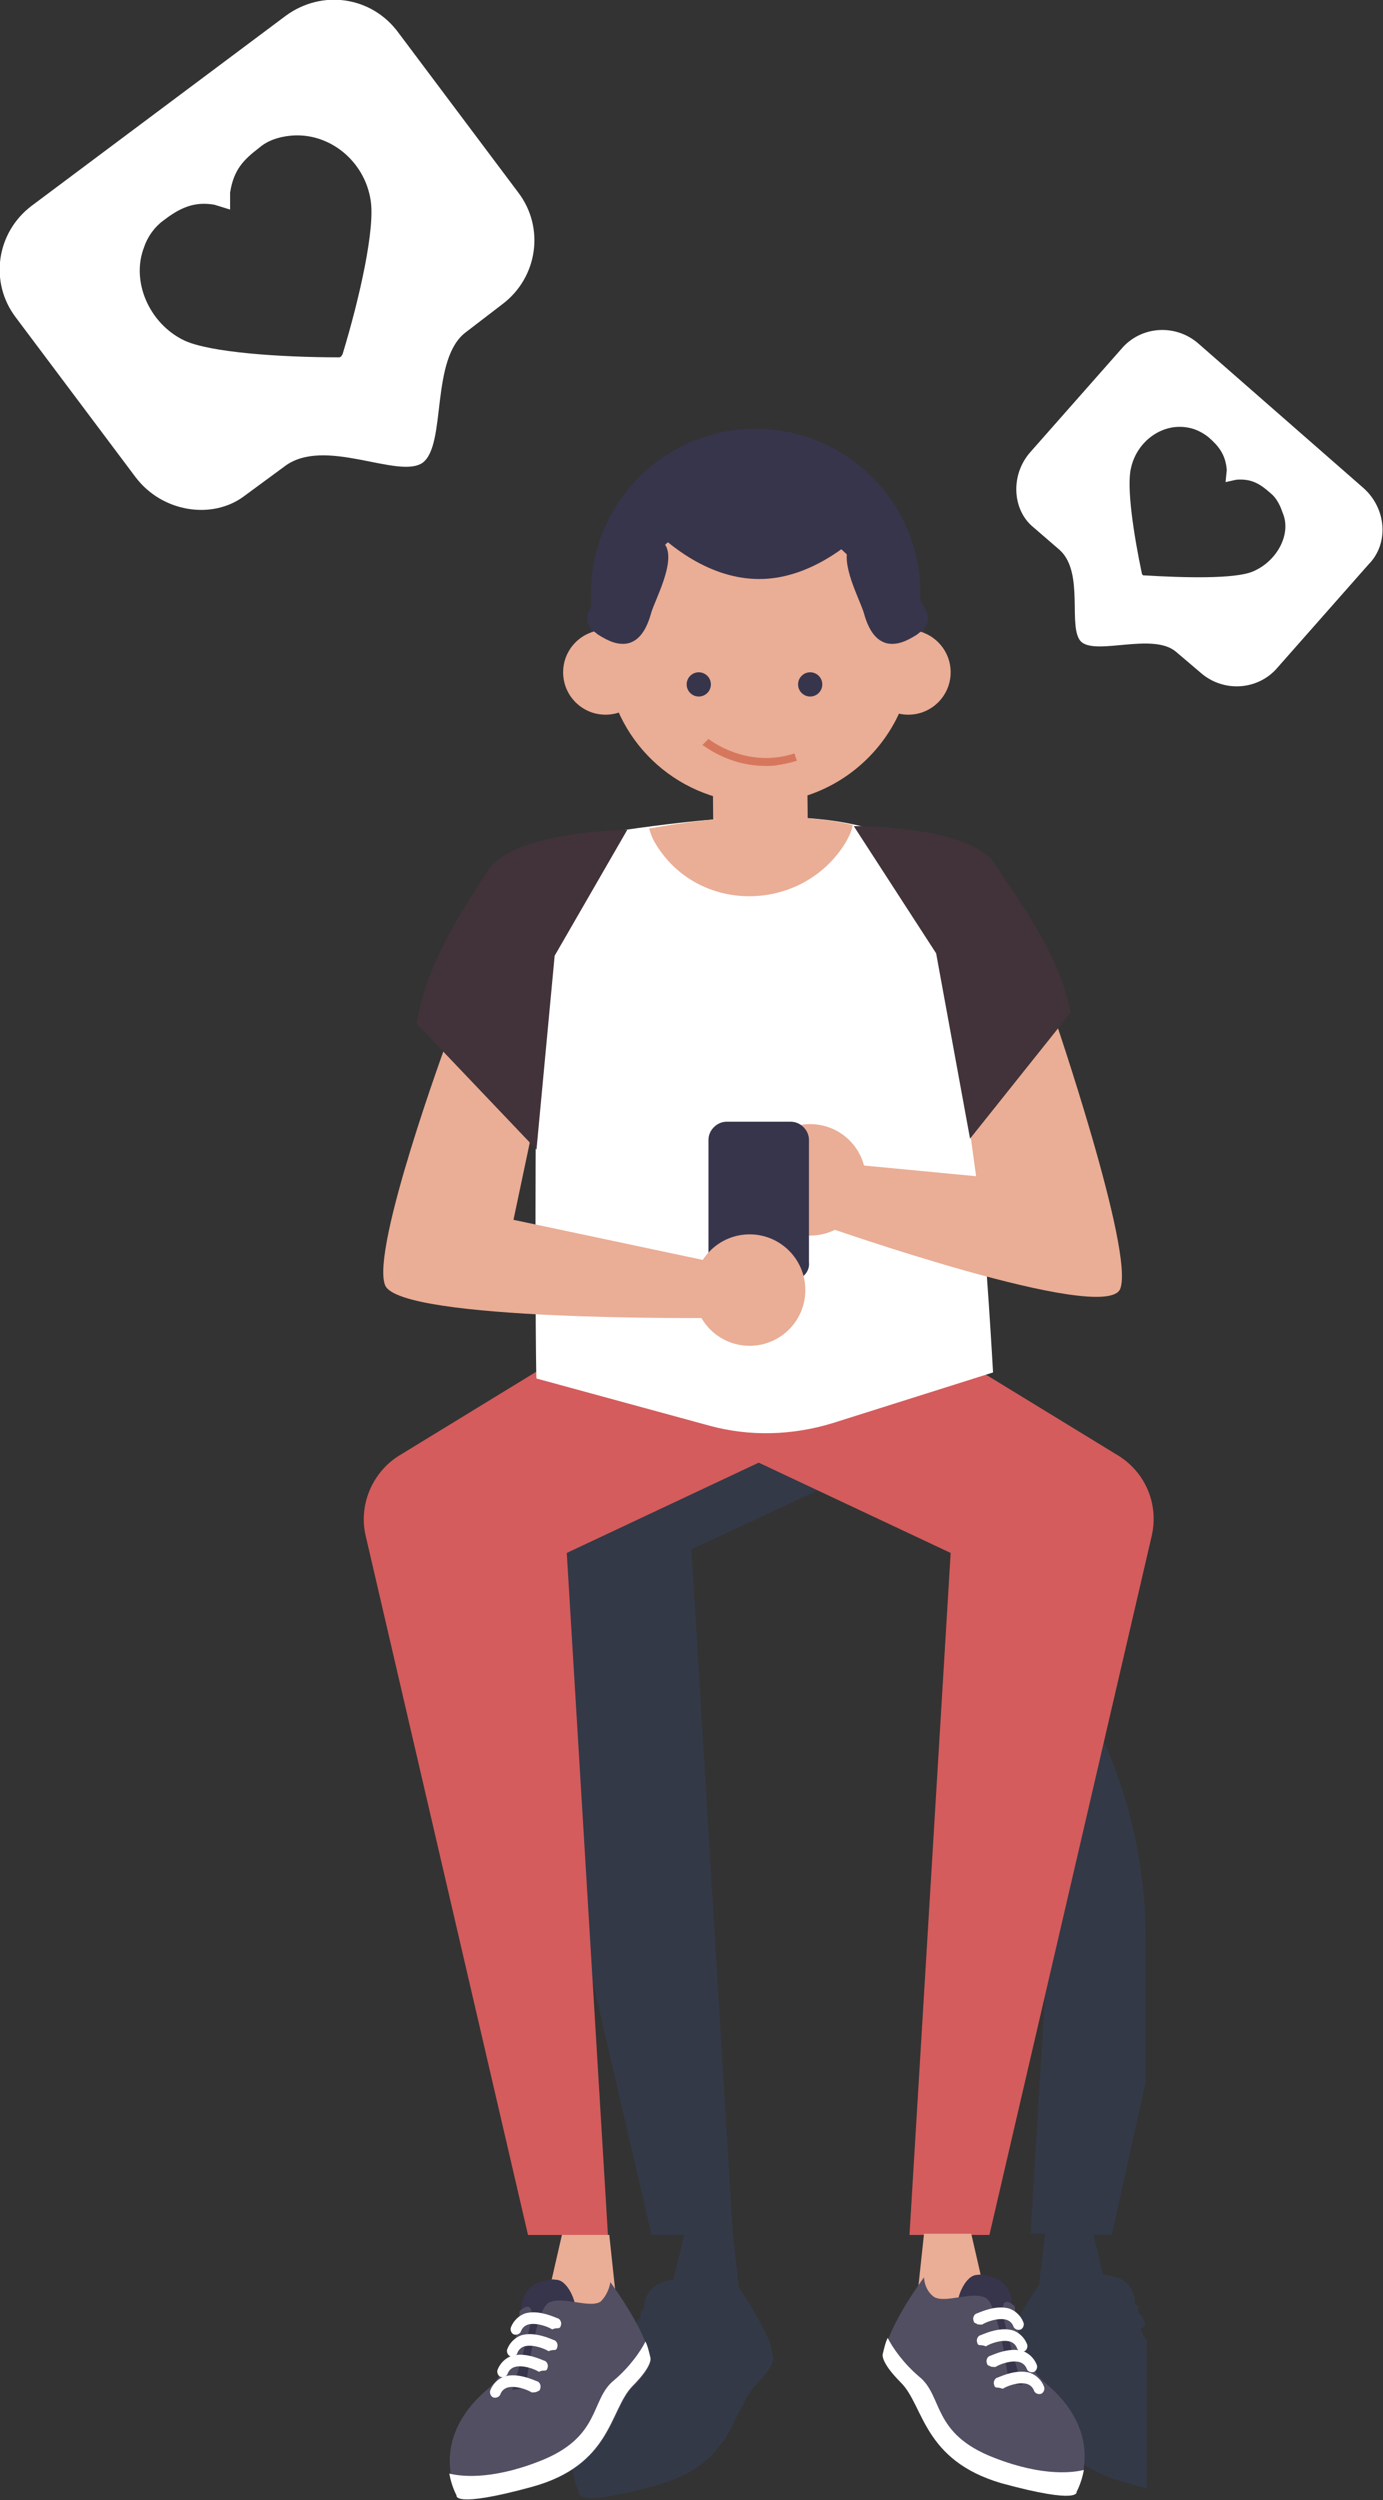 <?xml version="1.0" encoding="UTF-8"?> <!-- Generator: Adobe Illustrator 21.1.0, SVG Export Plug-In . SVG Version: 6.00 Build 0) --> <svg xmlns="http://www.w3.org/2000/svg" xmlns:xlink="http://www.w3.org/1999/xlink" id="Слой_1" x="0px" y="0px" viewBox="0 0 114.2 206.4" style="enable-background:new 0 0 114.2 206.4;" xml:space="preserve"><rect x="0" y="0" width="114.2" height="206.4" fill="#333333" stroke="none"/> <style type="text/css"> .st0{opacity:0.2;} .st1{fill-rule:evenodd;clip-rule:evenodd;fill:#305096;} .st2{fill:#EAAD95;} .st3{fill:#37354C;} .st4{fill:#D45C5C;} .st5{fill:#524F63;} .st6{fill:#FFFFFF;} .st7{fill:#413339;} .st8{fill:#D6775D;} .st9{fill-rule:evenodd;clip-rule:evenodd;fill:#FFFFFF;} </style> <g> <g class="st0"> <path class="st1" d="M94.6,171.9V160c0-8.2-2.5-15.8-6.7-22.2l-2.8,46.6h1.2l-0.5,4.2c-0.7,1.1-2.2,3.2-2.7,5c0,0,0,0.1,0,0.1 c-0.1,0.2-0.1,0.4-0.1,0.6c0,0,0,0,0,0c0,0,0,0,0,0.1c0,0.2,0.1,0.7,1,1.7c0.2,0.2,0.4,0.4,0.6,0.6c0.1,0.1,0.2,0.2,0.3,0.4 c1,1.3,1.4,3.4,3.2,5.2c1,1,2.5,2,4.7,2.6c0.7,0.2,1.3,0.4,1.9,0.5v-11.3c0,0,0-0.1-0.1-0.1c0,0,0,0,0.1-0.1v-0.7 c-0.1-0.2-0.3-0.4-0.4-0.6c0-0.1-0.1-0.3-0.1-0.4c0,0,0.1,0,0.1,0c0.2-0.1,0.3-0.4,0.2-0.6c-0.1-0.3-0.3-0.5-0.5-0.7 c0-0.3,0-0.5,0-0.5s-0.1-0.1-0.3-0.2c0-0.1,0-0.3,0-0.4c-0.1-0.8-0.7-1.6-1.5-1.8c-0.4-0.1-0.7-0.2-1.1-0.2l-0.8-3.3h1.5 L94.6,171.9z"></path> <path class="st1" d="M54.4,119.8H43.7l-0.6,0.4c-2.2,1.4-3.3,4-2.7,6.6l13.4,57.7h2.7l-0.9,3.7c-0.3,0-0.6,0.1-0.9,0.2 c-0.8,0.3-1.4,1-1.5,1.8c0,0.1,0,0.3,0,0.4c-0.2,0.1-0.3,0.2-0.3,0.2s0,0.2,0,0.5c-0.2,0.2-0.4,0.4-0.5,0.7 c-0.1,0.2,0,0.5,0.2,0.6c0,0,0.1,0,0.1,0c0,0.1-0.1,0.3-0.1,0.4c-0.2,0.2-0.4,0.4-0.5,0.7c-0.1,0.2,0,0.4,0.2,0.6 c0,0.1,0,0.1-0.1,0.2c-0.4,0.2-0.7,0.5-0.9,1c-0.1,0.2,0,0.4,0.1,0.5c-0.3,0.4-0.6,0.8-1,1.1c-3.4,2.8-3.4,5.8-3,7.4c0,0,0,0,0,0 c0.1,0.6,0.3,1,0.4,1.2c0,0,0,0,0,0c0,0,0,0.1,0,0.1c0,0,0,0,0,0s-0.1,0.3,0.7,0.4c0.7,0.1,2.3-0.1,5.6-1c2.5-0.7,4-1.7,5-2.9 c0,0,0.1-0.1,0.1-0.1c0.2-0.3,0.5-0.6,0.7-0.9c0.2-0.4,0.4-0.7,0.6-1.1c0.1-0.2,0.2-0.4,0.3-0.6c0.1-0.2,0.2-0.4,0.3-0.6 c0.2-0.4,0.4-0.7,0.5-1c0.1-0.2,0.3-0.4,0.4-0.6c0.1-0.1,0.2-0.3,0.3-0.4c0.7-0.7,1.1-1.2,1.3-1.6c0.4-0.6,0.2-0.9,0.2-0.9 c0,0,0,0,0,0c0-0.2-0.1-0.4-0.1-0.6c0,0,0-0.1,0-0.1c-0.1-0.2-0.1-0.4-0.2-0.6l0,0c-0.7-1.6-1.9-3.5-2.5-4.4l-0.5-4.6l-3.4-56.3 l12-5.6C64.4,120.8,59.5,119.8,54.4,119.8z"></path> </g> <g> <path class="st2" d="M62.8,72.8L62.8,72.8c-2.2,0-3.9-1.7-3.9-3.9l-0.1-11.9c0-0.3,0.2-0.5,0.5-0.5l6.8-0.1c0.3,0,0.5,0.2,0.5,0.5 l0.1,11.9C66.7,71.1,65,72.8,62.8,72.8z"></path> <path class="st3" d="M76.4,54.3c0-0.1,0-0.3,0-0.4c0-1.2-0.1-2.3-0.4-3.4V49c0-7.5-6.1-13.6-13.6-13.6l0,0 c-7.5,0-13.6,6.1-13.6,13.6v5.3H76.4z"></path> <path class="st2" d="M75,50.5v-1.3c0-6.9-5.6-12.5-12.5-12.5l0,0c-6.9,0-12.5,5.6-12.5,12.5v5.1c0,0.3,0,0.7,0.1,1 c0.8,6.2,6.1,11,12.6,11c7,0,12.7-5.7,12.7-12.7C75.4,52.6,75.2,51.5,75,50.5z"></path> <circle class="st3" cx="57.7" cy="56.5" r="1"></circle> <circle class="st3" cx="66.9" cy="56.5" r="1"></circle> <circle class="st2" cx="50" cy="55.5" r="3.5"></circle> <circle class="st2" cx="75" cy="55.5" r="3.5"></circle> <path class="st4" d="M65.3,119.5l-18.5,8.7l3.4,56.3h-6.6l-13.4-57.7c-0.6-2.5,0.5-5.2,2.7-6.6l17.5-10.7L65.3,119.5z"></path> <path class="st4" d="M74.9,109.5l17.5,10.7c2.2,1.4,3.3,4,2.7,6.6l-13.4,57.7h-6.6l3.4-56.3l-18.5-8.7L74.9,109.5z"></path> <path class="st2" d="M50.3,184.4l0.9,8.4c0,0-7.8,12.2-11.2,12.6c-3.4,0.3-2.6-3.7-0.7-6.4c1.9-2.7,5.7-8.4,5.7-8.4l1.4-6.1H50.3z "></path> <path class="st2" d="M76.3,184.4l-0.9,8.4c0,0,7.4,11.7,10.8,12c3.4,0.3,3-3.2,1.1-5.9c-1.9-2.7-5.7-8.4-5.7-8.4l-1.4-6.1H76.3z"></path> <path class="st3" d="M71.3,50.5c0.3,1.1,0.8,2.3,1.9,2.6c0.9,0.2,1.7-0.2,2.5-0.7c0.4-0.3,0.8-0.6,0.9-1.1 c0.1-0.4-0.1-0.8-0.3-1.2c-0.8-1.4-1.5-2.8-2.6-4c-0.9-1-2.6-2.8-3.6-1C69.4,46.5,70.9,49.3,71.3,50.5z"></path> <path class="st3" d="M72.6,42.5c-2.8-2.1-6.2-3.3-9.9-3.3l0.1-2.2c-3.7,0-7.2,3.5-10,5.5c2.4,2.7,5.9,5.3,9.9,5.3 C66.6,47.8,70.2,45.2,72.6,42.5z"></path> <path class="st3" d="M53.8,50.5c-0.3,1.1-0.8,2.3-1.9,2.6c-0.9,0.2-1.7-0.2-2.5-0.7c-0.4-0.3-0.8-0.6-0.9-1.1 c-0.1-0.4,0.1-0.8,0.3-1.2c0.8-1.4,1.5-2.8,2.6-4c0.9-1,2.6-2.8,3.6-1C55.7,46.5,54.2,49.3,53.8,50.5z"></path> <path class="st3" d="M65.1,42.1c0.4,0.1,0.8,0.2,1.2,0.4c0.9,0.4,1.6,1.2,2.2,1.9c1.8,1.8,3.7,3.4,5.7,4.9 c0.1,0.1,0.3,0.2,0.5,0.2c0.1,0,0.2-0.1,0.3-0.1c0.7-0.5,0.6-1.5,0.4-2.3c-0.5-2.3-1.1-4.7-2.7-6.4c-0.6-0.6-1.2-1.1-1.9-1.6 c-1.4-1-2.8-2.1-4.5-2.6c-0.8-0.3-1.6-0.4-2.4-0.5c-1.3-0.2-2.5-0.3-3.8,0c-0.5,0.1-1,0.3-1.5,0.5c-1.6,0.6-3.3,1.3-4.7,2.4 c-3.1,2.4-4.5,6.4-4.3,10.3c0,0.5,0.2,1.2,0.8,1.2c0.3,0,0.5-0.2,0.7-0.4c1.5-1.6,2.2-3.6,3.9-5.1c1.7-1.5,3.9-2.5,6.2-2.9 C62.5,41.8,63.8,41.9,65.1,42.1z"></path> <g> <path class="st3" d="M43.1,190.2c0.1-0.8,0.7-1.6,1.5-1.8c0.4-0.1,0.9-0.3,1.3-0.2c1,0,1.7,1.9,1.6,2.4c-0.1,0.5-1.4,8-1.4,8 s-4.1,0.2-4.2-0.3c-0.1-0.5,1.2-6.1,1.2-6.1S43,191.1,43.1,190.2z"></path> <path class="st5" d="M50.4,188.4c0,0,2.9,3.9,3.3,6.3c0,0,0.3,0.6-1.5,2.4c-1.8,1.9-1.7,6.4-8.2,8.2s-6.2,0.7-6.2,0.7 s-2.6-4.5,2.5-8.8c2.5-2.1,2.6-6.4,2.6-6.4s0.9-0.9,1,0.1c0.1,1-1.6,6.4-1.6,6.4l1.1-0.2c0,0,0.8-6.4,1.9-7 c1.1-0.6,3.4,0.5,4.3-0.1C50.3,189.3,50.4,188.4,50.4,188.4z"></path> <path class="st6" d="M43.9,205.3c-6.6,1.8-6.2,0.7-6.2,0.7s-0.4-0.7-0.6-1.8c0.8,0.2,3.3,0.6,7.4-1c5.2-2,4.2-5.1,6.2-6.7 c1.3-1.1,2.2-2.4,2.6-3.2c0.2,0.4,0.3,0.9,0.4,1.3c0,0,0.3,0.6-1.5,2.4C50.3,199,50.5,203.5,43.9,205.3z"></path> <g> <path class="st6" d="M46.1,192.2c0.1,0,0.2-0.1,0.2-0.2c0.1-0.2,0-0.5-0.2-0.6c-0.1,0-1.6-0.8-2.8-0.4c-0.5,0.2-0.9,0.6-1.1,1.1 c-0.1,0.2,0,0.5,0.2,0.6c0.2,0.1,0.5,0,0.6-0.2c0.1-0.3,0.3-0.5,0.6-0.6c0.7-0.2,1.7,0.2,2,0.4C45.8,192.2,46,192.2,46.1,192.2z "></path> </g> <g> <path class="st6" d="M45.8,194c0.1,0,0.2-0.1,0.2-0.2c0.1-0.2,0-0.5-0.2-0.6c-0.1,0-1.6-0.8-2.8-0.4c-0.5,0.2-0.9,0.6-1.1,1.1 c-0.1,0.2,0,0.5,0.2,0.6c0.2,0.1,0.5,0,0.6-0.2c0.1-0.3,0.3-0.5,0.6-0.6c0.7-0.2,1.7,0.2,2,0.4C45.5,194,45.7,194,45.8,194z"></path> </g> <g> <path class="st6" d="M45,195.7c0.1,0,0.2-0.1,0.2-0.2c0.1-0.2,0-0.5-0.2-0.6c-0.1,0-1.6-0.8-2.8-0.4c-0.5,0.2-0.9,0.6-1.1,1.1 c-0.1,0.2,0,0.5,0.2,0.6c0.2,0.1,0.5,0,0.6-0.2c0.1-0.3,0.3-0.5,0.6-0.6c0.7-0.2,1.7,0.2,2,0.4C44.7,195.7,44.8,195.7,45,195.7z "></path> </g> <g> <path class="st6" d="M44.4,197.4c0.1,0,0.2-0.1,0.2-0.2c0.1-0.2,0-0.5-0.2-0.6c-0.1,0-1.6-0.8-2.8-0.4c-0.5,0.2-0.9,0.6-1.1,1.1 c-0.1,0.2,0,0.5,0.2,0.6c0.2,0.1,0.5,0,0.6-0.2c0.1-0.3,0.3-0.5,0.6-0.6c0.7-0.2,1.7,0.2,2,0.4 C44.1,197.5,44.3,197.5,44.4,197.4z"></path> </g> </g> <g> <path class="st3" d="M83.5,189.8c-0.1-0.8-0.7-1.6-1.5-1.8c-0.4-0.1-0.9-0.3-1.3-0.2c-1,0-1.7,1.9-1.6,2.4c0.1,0.5,1.4,8,1.4,8 s4.1,0.2,4.2-0.3c0.1-0.5-1.2-6.1-1.2-6.1S83.6,190.7,83.5,189.8z"></path> <path class="st5" d="M76.3,188c0,0-2.9,3.9-3.3,6.3c0,0-0.3,0.6,1.5,2.4c1.8,1.9,1.7,6.4,8.2,8.2c6.6,1.8,6.2,0.7,6.2,0.7 s2.6-4.5-2.5-8.8c-2.5-2.1-2.6-6.4-2.6-6.4s-0.9-0.9-1,0.1c-0.1,1,1.6,6.4,1.6,6.4l-1.1-0.2c0,0-0.8-6.4-1.9-7 c-1.1-0.6-3.4,0.5-4.3-0.1C76.3,189,76.3,188,76.3,188z"></path> <path class="st6" d="M82.7,205c6.6,1.8,6.2,0.7,6.2,0.7s0.4-0.7,0.6-1.8c-0.8,0.2-3.3,0.6-7.4-1c-5.2-2-4.2-5.1-6.2-6.7 c-1.3-1.1-2.2-2.4-2.6-3.2c-0.2,0.4-0.3,0.9-0.4,1.3c0,0-0.3,0.6,1.5,2.4C76.3,198.6,76.2,203.1,82.7,205z"></path> <g> <path class="st6" d="M80.6,191.8c-0.1,0-0.2-0.1-0.2-0.2c-0.1-0.2,0-0.5,0.2-0.6c0.1,0,1.6-0.8,2.8-0.4c0.5,0.2,0.9,0.6,1.1,1.1 c0.1,0.2,0,0.5-0.2,0.6c-0.2,0.1-0.5,0-0.6-0.2c-0.1-0.3-0.3-0.5-0.6-0.6c-0.7-0.2-1.7,0.2-2,0.4 C80.8,191.9,80.7,191.9,80.6,191.8z"></path> </g> <g> <path class="st6" d="M80.9,193.6c-0.1,0-0.2-0.1-0.2-0.2c-0.1-0.2,0-0.5,0.2-0.6c0.1,0,1.6-0.8,2.8-0.4c0.5,0.2,0.9,0.6,1.1,1.1 c0.1,0.2,0,0.5-0.2,0.6c-0.2,0.1-0.5,0-0.6-0.2c-0.1-0.3-0.3-0.5-0.6-0.6c-0.7-0.2-1.7,0.2-2,0.4 C81.2,193.6,81,193.6,80.9,193.6z"></path> </g> <g> <path class="st6" d="M81.7,195.3c-0.1,0-0.2-0.1-0.2-0.2c-0.1-0.2,0-0.5,0.2-0.6c0.1,0,1.6-0.8,2.8-0.4c0.5,0.2,0.9,0.6,1.1,1.1 c0.1,0.2,0,0.5-0.2,0.6c-0.2,0.1-0.5,0-0.6-0.2c-0.1-0.3-0.3-0.5-0.6-0.6c-0.7-0.2-1.7,0.2-2,0.4 C82,195.4,81.8,195.4,81.7,195.3z"></path> </g> <g> <path class="st6" d="M82.3,197.1c-0.1,0-0.2-0.1-0.2-0.2c-0.1-0.2,0-0.5,0.2-0.6c0.1,0,1.6-0.8,2.8-0.4c0.5,0.2,0.9,0.6,1.1,1.1 c0.1,0.2,0,0.5-0.2,0.6c-0.2,0.1-0.5,0-0.6-0.2c-0.1-0.3-0.3-0.5-0.6-0.6c-0.7-0.2-1.7,0.2-2,0.4 C82.5,197.1,82.4,197.1,82.3,197.1z"></path> </g> </g> <path class="st6" d="M45.1,69.7c2.7-0.7,11.5-2.1,17.8-2.3l0,0c0,0,0.1,0,0.2,0c0.1,0,0.2,0,0.2,0l0,0c2.4,0.1,10.8-0.1,13.6,4.4 c3.1,4.9,5.1,41.5,5.1,41.5l-13.3,4.2c-3.3,1-6.8,1.1-10.1,0.2l-14.3-3.9C44.2,113.9,44,70,45.1,69.7z"></path> <path class="st2" d="M53.6,68.4c2.7-0.5,5.9-0.9,9.3-1l0,0c0,0,0.1,0,0.2,0c0.1,0,0.2,0,0.2,0l0,0c1.2,0.1,4.2,0,7.1,0.7 c0,0.3-0.2,0.8-0.6,1.5c-3.6,5.8-12.2,5.9-15.7,0C53.8,69.1,53.7,68.7,53.6,68.4z"></path> <path class="st2" d="M62.8,58.6L62.8,58.6c2.1,0,3.8,1.6,3.8,3.7l0.1,7c0,2.1-1.6,3.8-3.7,3.8h0c-2.1,0-3.8-1.6-3.8-3.7l-0.1-7 C59.1,60.3,60.7,58.6,62.8,58.6z"></path> <path class="st2" d="M36.9,86c0,0-6.3,17.1-5.1,20.1c1.2,3,27.1,2.7,27.1,2.7l0.5-4.5l-17-3.6l1.9-9l-2.6-6.4L36.9,86z"></path> <path class="st7" d="M34.4,84.5l9.9,10.4l1.5-16l6-10.4c0,0-9.6,0.1-11.6,3.5C38.4,74.8,35.2,79.5,34.4,84.5z"></path> <path class="st2" d="M87,83.8c0,0,6.7,19.6,5.5,22.6c-1.2,3-24.5-5.2-24.5-5.2l2.1-5.1l10.5,1L79.9,92l2.6-6.4L87,83.8z"></path> <path class="st7" d="M88.4,83.6L80.1,94l-2.8-15.3l-6.8-10.5c0,0,9.6-0.1,11.7,3.2C84,74.2,87.5,78.7,88.4,83.6z"></path> <circle class="st2" cx="66.9" cy="97.4" r="4.6"></circle> <path class="st3" d="M65.4,105.7H60c-0.8,0-1.5-0.7-1.5-1.5V94.1c0-0.8,0.7-1.5,1.5-1.5h5.3c0.8,0,1.5,0.7,1.5,1.5v10.1 C66.9,105,66.2,105.7,65.4,105.7z"></path> <circle class="st2" cx="61.9" cy="106.5" r="4.6"></circle> <g> <path class="st8" d="M64,63.2c0.6-0.1,1.2-0.2,1.8-0.4l-0.2-0.6c-4,1.3-7.1-1.2-7.1-1.2L58,61.5C58.2,61.6,60.5,63.5,64,63.2z"></path> </g> </g> <path class="st9" d="M23.6,1.3L2.6,17c-2.9,2.2-3.5,6.3-1.3,9.2l9.9,13.2c2.2,2.9,6.3,3.5,8.9,1.6l3.4-2.5 c3.3-2.5,9.4,1.1,11.4-0.3c2-1.5,0.6-8.6,3.6-10.8l3-2.3c2.9-2.2,3.5-6.3,1.3-9.2L32.9,2.7C30.7-0.3,26.6-0.9,23.6,1.3z M30.6,16.5 c0.4,2.3-0.9,8.1-2.3,12.7c0,0.1-0.1,0.1-0.1,0.2c0,0-0.1,0.1-0.2,0.1c-4.8,0-10.7-0.4-12.8-1.4c-2.9-1.4-4.4-4.9-3.3-7.7 c0.3-0.9,0.9-1.7,1.6-2.2c1.3-1,2.5-1.6,4.2-1.3l1.3,0.4l0-1.4c0.3-1.9,1.1-2.7,2.4-3.7c0.7-0.6,1.6-0.9,2.6-1 C27.2,10.9,30.1,13.3,30.6,16.5z"></path> <path class="st9" d="M112.6,40.3L99,28.4c-1.9-1.7-4.8-1.5-6.4,0.4l-7.5,8.5c-1.7,1.9-1.5,4.8,0.2,6.2l2.2,1.9 c2.1,1.9,0.6,6.5,1.8,7.6c1.3,1.1,5.9-0.8,7.8,0.8l2,1.7c1.9,1.7,4.8,1.5,6.4-0.4l7.5-8.5C114.7,44.9,114.5,42,112.6,40.3z M103.4,47.2c-1.5,0.6-5.6,0.5-8.9,0.3c-0.1,0-0.1,0-0.1,0c0,0-0.1-0.1-0.1-0.1c-0.7-3.3-1.3-7.3-0.9-8.8c0.5-2.2,2.6-3.7,4.7-3.3 c0.6,0.1,1.2,0.4,1.7,0.8c0.8,0.7,1.4,1.4,1.5,2.7l-0.1,1l0.9-0.2c1.3-0.1,2,0.4,2.8,1.1c0.5,0.4,0.8,1,1,1.6 C106.7,44.1,105.4,46.4,103.4,47.2z"></path> </g> </svg> 